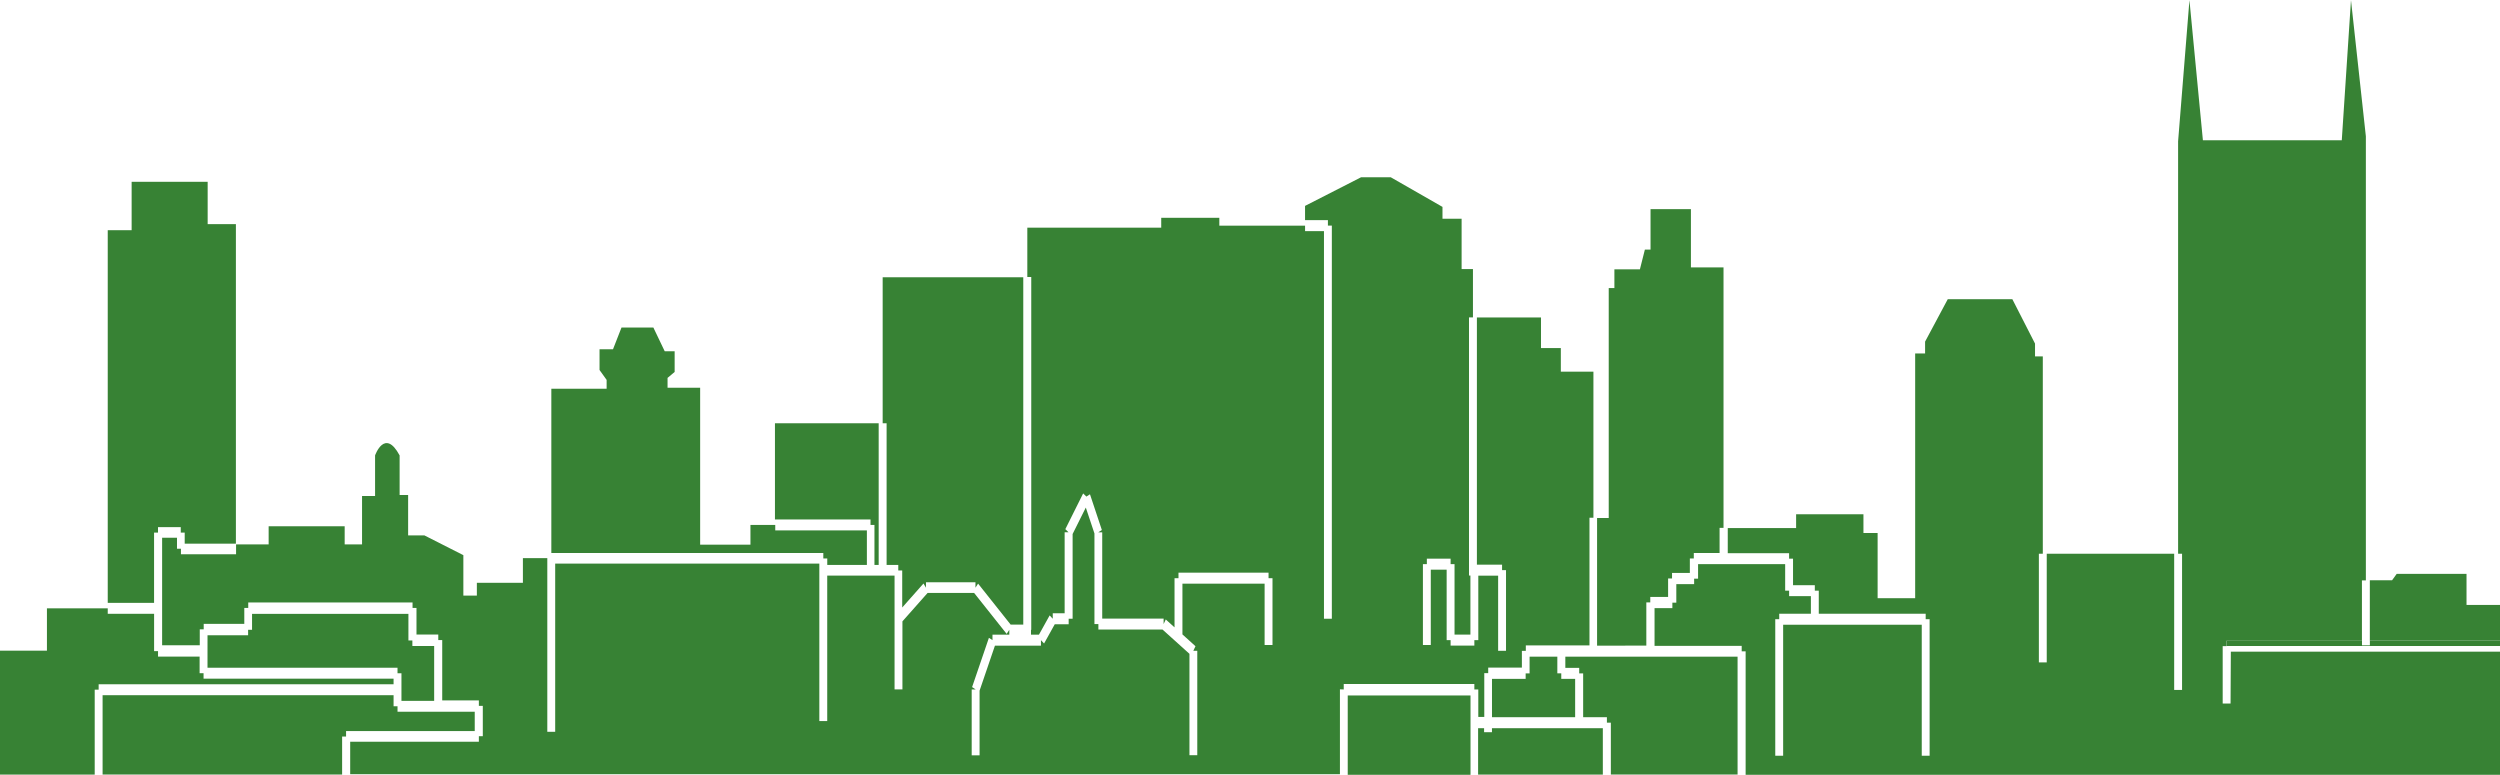 <?xml version="1.0" encoding="UTF-8"?>
<svg xmlns="http://www.w3.org/2000/svg" width="463" height="143.5" data-name="Group 617" version="1.1" viewBox="0 0 463 143.5">
  <defs>
    <clipPath id="clip-path">
      <rect width="463" height="257.2" fill="#378234" data-name="Rectangle 329"></rect>
    </clipPath>
  </defs>
  <g clip-path="url(#clip-path)" data-name="Group 616">
    <g fill="#378234">
      <path transform="translate(13.66 40.41)" d="m24.77 83.26h35.19v1.014h0.729v5.112h6.057v-10.16h-4.035v-1.022h-0.732v-4.923h-28.96v2.943h-0.729v1.021h-7.518z" data-name="Path 435"></path>
      <path transform="translate(7.093 11.96)" d="m21.44 86.68h0.729v-1.021h4.215v1.021h0.731v2.045h9.481v-59.18h-5.23v-7.84h-14.08v8.964h-4.425v69.02h8.581z" data-name="Path 436"></path>
      <path transform="translate(0 40.04)" d="m8.693 72.62v7.841h-8.693v22.95h17.54v-15.72h0.729v-1.011h54.62v-1.03h-35.19v-1.018h-0.731v-3.067h-7.7v-1.015h-0.729v-6.913h-8.585v-1.021z" data-name="Path 437"></path>
      <path transform="translate(6.752 45.76)" d="m57.34 90.65v-1.015h23.83v-3.585h-14.3v-1.015h-0.731v-2.044h-53.89v14.69h44.36v-7.033z" data-name="Path 438"></path>
    </g>
    <g data-name="Group 615">
      <g clip-path="url(#clip-path)" fill="#378234" data-name="Group 614">
        <path transform="translate(10.66 11.69)" d="m238.2 116v-1.012h24.19v1.012h0.731v5.087h1.108v-8.117h0.728v-1.015h6.235v-3.1h0.729v-1.018h11.79v-23.64h0.731v-27.05h-6.035v-4.382h-3.675v-5.666h-11.87v45.79h4.662v1.013h0.731v14.94h-1.46v-13.92h-3.672v11.94h-0.731v1.018h-4.4v-1.018h-0.732v-13.05h-2.938v13.95h-1.458v-14.97h0.729v-1.018h4.4v1.018h0.728v13.05h2.94v-10.95h-0.262v-47.8h0.732v-8.952h-2.1v-9.323h-3.543v-2.191l-9.575-5.486h-5.509l-10.37 5.3v2.636h4.234v1.019h0.728v72.8h-1.458v-71.78h-3.5v-1.017h-15.88v-1.457h-10.76v1.828h-24.8v9.136h0.729v65.35h-0.047v0.894h1.472l1.981-3.567 0.577 0.619v-1.013h2.2v-15h0.728l-0.6-0.582 3.3-6.618 0.6 0.585 0.664-0.427 2.2 6.615-0.661 0.427h0.729v15.98h11.37v1.018l0.4-0.858 1.621 1.465v-9.106h0.732v-1.019h16.68v1.019h0.731v12.37h-1.46v-11.36h-15.22v9.4l2.417 2.186-0.4 0.85h0.732v19.34h-1.449v-18.78l-4.985-4.494h-11.88v-1.015h-0.73v-16.78l-1.6-4.8-2.442 4.9v15.69h-0.732v1.021h-2.574l-1.98 3.567-0.579-0.622v1.018h-8.52l-2.847 8.342v11.97h-1.46v-12.2h0.734l-0.659-0.436 3.115-9.124 0.659 0.433v-1.021h3.115v-0.894l-0.489 0.754-6.026-7.585h-8.615l-4.662 5.264v12.6h-1.458v-21.07h-12.47v26.94h-1.461v-29.16h-48.92v31.14h-1.46v-32.16h-4.519v4.569h-8.527v2.375h-2.5v-7.493l-7.208-3.657h-3.02v-7.49h-1.576v-7.327c-2.754-5.132-4.546 0-4.546 0v7.515h-2.413v8.965h-3.218v-3.36h-14.08v3.36h-6.033v1.824h-10.21v-1.017h-0.731v-2.046h-2.755v19.92h6.972v-2.951h0.729v-1.012h7.518v-2.951h0.731v-1.015h30.43v1.015h0.729v4.93h4.035v1.018h0.731v11.18h6.785v1.016h0.731v5.615h-0.731v1.018h-23.83v6.015h183.3v-15.72z" data-name="Path 439"></path>
        <path transform="translate(105.1 13.77)" d="m199.8 105.8v-8h0.732v-1.017h3.3v-3.422h0.728v-1.018h3.3v-2.684h0.732v-1.019h4.774v-4.647h0.729v-48.24h-6.037v-10.79h-7.479v7.495h-1.049l-0.922 3.657h-4.723v3.469h-1.05v42.58h-2.158v23.64z" data-name="Path 440"></path>
        <rect transform="translate(249.6 128.8)" width="22.74" height="14.69" data-name="Rectangle 309"></rect>
        <path transform="translate(36.28 21.56)" d="m116.2 81.87h0.729v1.2h7.338v-6.4h-16.97v-1.012h-4.594v3.652h-9.316v-29.06h-6.037v-1.824l1.314-1.1v-3.831h-1.838l-2.1-4.389h-5.906l-1.572 4.021h-2.494v3.84l1.313 1.828v1.638h-10.24v30.42h50.37z" data-name="Path 441"></path>
        <path transform="translate(98.22 43.22)" d="m190.2 78.39h-5.14v3.1h-0.729v1.013h-6.233v7.1h15.4v-7.1h-2.569v-1.017h-0.729z" data-name="Path 442"></path>
        <path transform="translate(58.1 18.25)" d="m106.1 86.38h2.161v1.016h0.729v6.867l3.942-4.451 0.459 0.788v-1.019h9.164v1.015l0.489-0.756 6.026 7.585h2.34v-64.33h-26.04v27.05h0.729z" data-name="Path 443"></path>
        <path transform="translate(51.02 27.86)" d="m110.2 69.36h0.729v7.411h0.782v-26.24h-19.21v17.81h17.7z" data-name="Path 444"></path>
        <path transform="translate(97.31 47.93)" d="m179 86.93v0.74h-1.458v-0.74h-1.108v8.593h23.1v-8.593z" data-name="Path 445"></path>
        <path transform="translate(103 43.22)" d="m186.9 78.39v2.082h2.568v1.015h0.731v8.116h4.4v1.012h0.731v9.614h23.47v-21.84z" data-name="Path 446"></path>
        <path transform="translate(108.9)" d="m304.2 130.3h-1.458v-10.63h0.728v-1.018h25.06v-11.16h0.729v-82.24l-2.756-25.22-1.705 25.95h-25.72l-2.493-25.95-2.1 26.14v76.38h0.732v25.22h-1.46v-25.22h-23.6v20.13h-1.458v-20.13h0.729v-36.55h-1.441v-2.371l-4.2-8.221h-11.96l-4.2 7.858v2.194h-1.838v45.32h-6.953v-12.07h-2.625v-3.469h-12.47v2.558h-12.66v4.648h11.36v1.018h0.729v4.906h4.035v1.015h0.732v4.276h19.8v1.013h0.729v25.29h-1.458v-24.27h-25.67v24.27h-1.46v-25.29h0.732v-1.013h5.866v-3.256h-4.034v-1.019h-0.731v-4.906h-16.13v2.689h-0.729v1.015h-3.3v3.424h-0.731v1.021h-3.3v6.981h16.14v1.018h0.729v22.86h139.8v-22.8h-49.94z" data-name="Path 447"></path>
        <path transform="translate(156 37.77)" d="m300.8 74.26v-5.755h-12.93l-0.854 1.187h-4.124v11.16h24.15v-6.588z" data-name="Path 448"></path>
        <path transform="translate(146.6 42.16)" d="m292.3 77.36h-1.46v-0.9h-25.06v1.018h50.67v-1.018h-24.15z" data-name="Path 449"></path>
      </g>
    </g>
  </g>
</svg>
